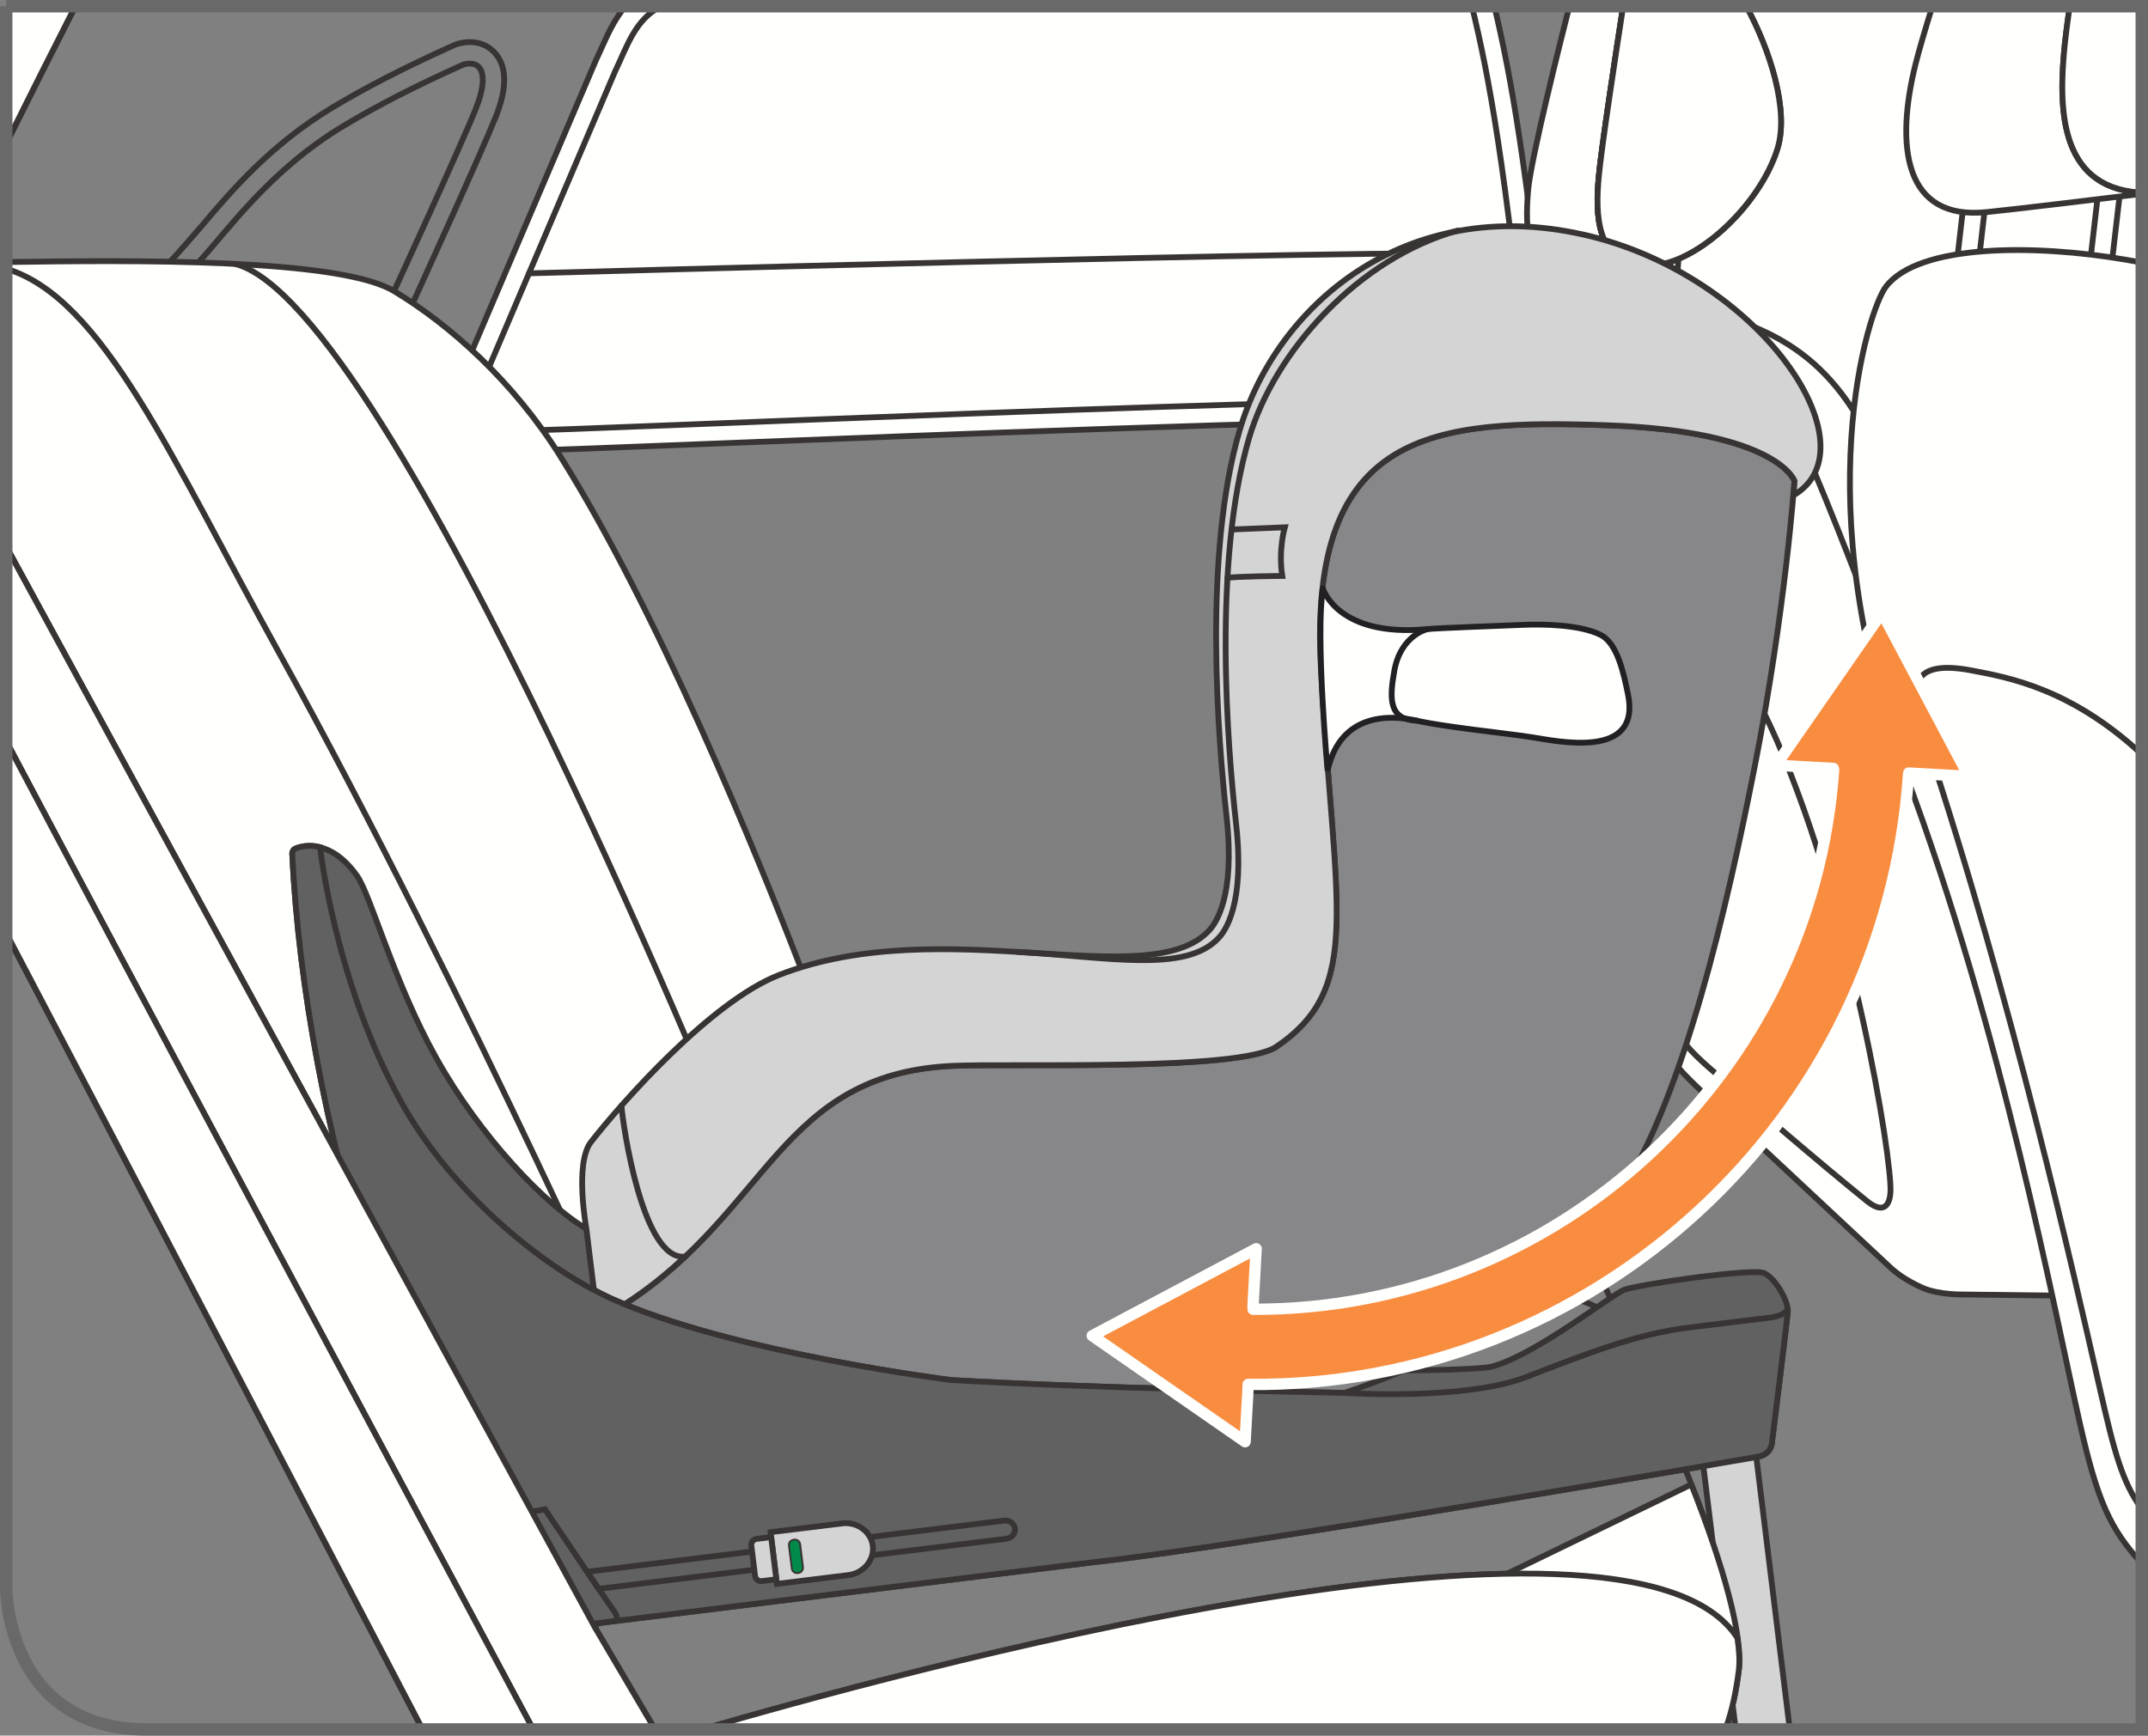 <?xml version="1.0" encoding="UTF-8"?>
<!DOCTYPE svg PUBLIC "-//W3C//DTD SVG 1.1//EN" "http://www.w3.org/Graphics/SVG/1.1/DTD/svg11.dtd">
<!-- Creator: CorelDRAW 2017 -->
<svg xmlns="http://www.w3.org/2000/svg" xml:space="preserve" width="28.35mm" height="22.913mm" version="1.1" style="shape-rendering:geometricPrecision; text-rendering:geometricPrecision; image-rendering:optimizeQuality; fill-rule:evenodd; clip-rule:evenodd"
viewBox="0 0 399.96 323.26"
 xmlns:xlink="http://www.w3.org/1999/xlink">
 <rect x="0" y="0" width="399.96" height="323.26" fill="#808080" stroke="none"/>
 <defs>
  <style type="text/css">
   <![CDATA[
    .str3 {stroke:#69696A;stroke-width:2.31;stroke-miterlimit:4}
    .str0 {stroke:#383434;stroke-width:1.08;stroke-linecap:round;stroke-miterlimit:4}
    .str2 {stroke:#222023;stroke-width:1.08;stroke-linecap:round;stroke-miterlimit:4}
    .str1 {stroke:#FFFFFE;stroke-width:2.11;stroke-linecap:round;stroke-linejoin:round;stroke-miterlimit:10}
    .fil1 {fill:none;fill-rule:nonzero}
    .fil0 {fill:#FFFFFE;fill-rule:nonzero}
    .fil4 {fill:#D5D4D5;fill-rule:nonzero}
    .fil5 {fill:#ACACAF;fill-rule:nonzero}
    .fil3 {fill:#878688;fill-rule:nonzero}
    .fil2 {fill:#626162;fill-rule:nonzero}
    .fil7 {fill:#383434;fill-rule:nonzero}
    .fil8 {fill:#F88D40;fill-rule:nonzero}
    .fil6 {fill:#008A4A;fill-rule:nonzero}
   ]]>
  </style>
 </defs>
 <g id="Слой_x0020_1">
  <path class="fil0" d="M98.08 83.92c-0.16,0 -0.28,0 -0.38,-0.01 -4.24,-0.12 -8.03,-2.15 -10.14,-5.42 -2,-3.09 -2.28,-6.93 -0.78,-10.54l24.02 -56.36c0.04,-0.08 0.07,-0.16 0.1,-0.23 0.37,-0.78 0.72,-1.55 1.06,-2.32 1.19,-2.65 2.46,-5.48 4.51,-7.89l161.78 0c3.03,12.74 6.13,29.45 10.37,72.59 0.05,0.24 0.07,0.48 0.07,0.73 0,2.21 -1.79,4 -4,4l-0.01 0c-0.08,0 -0.17,-0.01 -0.25,-0.01 -2.33,-0.14 -6,-0.22 -10.89,-0.22 -29.92,0 -99.62,2.76 -141.27,4.41 -19.05,0.76 -31.63,1.25 -34.2,1.25z"/>
  <path class="fil1 str0" d="M98.08 83.92c-0.16,0 -0.28,0 -0.38,-0.01 -4.24,-0.12 -8.03,-2.15 -10.14,-5.42 -2,-3.09 -2.28,-6.93 -0.78,-10.54l24.02 -56.36c0.04,-0.08 0.07,-0.16 0.1,-0.23 0.37,-0.78 0.72,-1.55 1.06,-2.32 1.19,-2.65 2.46,-5.48 4.51,-7.89m161.78 0c3.03,12.74 6.13,29.45 10.37,72.59 0.05,0.24 0.07,0.48 0.07,0.73 0,2.21 -1.79,4 -4,4l-0.01 0c-0.08,0 -0.17,-0.01 -0.25,-0.01 -2.33,-0.14 -6,-0.22 -10.89,-0.22 -29.92,0 -99.62,2.76 -141.27,4.41 -19.05,0.76 -31.63,1.25 -34.2,1.25"/>
  <path class="fil0" d="M90.47 69.74c-2.24,5.39 1.6,10.25 7.35,10.42 5.74,0.17 161.59,-7.02 186.86,-5.44 -4.36,-44.48 -7.5,-60.74 -10.6,-73.56l-150.99 0c-4.84,2.5 -6.26,7.33 -8.58,12.18l-24.04 56.4z"/>
  <path class="fil1 str0" d="M90.47 69.74c-2.24,5.39 1.6,10.25 7.35,10.42 5.74,0.17 161.59,-7.02 186.86,-5.44 -4.36,-44.48 -7.5,-60.74 -10.6,-73.56m-150.99 0c-4.84,2.5 -6.26,7.33 -8.58,12.18l-24.04 56.4"/>
  <path class="fil1 str0" d="M98.49 50.91c0,0 157.53,-4.47 183.33,-3.68"/>
  <path class="fil0" d="M398.8 78.96l-74.45 0c-7.05,0 -12.81,-7.74 -12.81,-17.19l4.45 -60.61 82.81 0 0 77.8z"/>
  <path class="fil1 str0" d="M398.8 78.96l-74.45 0c-7.05,0 -12.81,-7.74 -12.81,-17.19l4.45 -60.61"/>
  <path class="fil0" d="M324.35 82.95c-9.27,0 -16.81,-9.5 -16.81,-21.18 0,-0.1 0,-0.19 0.01,-0.29l4.42 -60.32 86.82 0 0 81.8 -74.45 0z"/>
  <path class="fil1 str0" d="M324.35 82.95c-9.27,0 -16.81,-9.5 -16.81,-21.18 0,-0.1 0,-0.19 0.01,-0.29l4.42 -60.32m86.82 81.8l-74.45 0"/>
  <path class="fil0" d="M398.8 78.96l-74.45 0c-7.05,0 -12.81,-7.74 -12.81,-17.19l4.45 -60.61 82.81 0 0 77.8z"/>
  <path class="fil1 str0" d="M398.8 78.96l-74.45 0c-7.05,0 -12.81,-7.74 -12.81,-17.19l4.45 -60.61"/>
  <polyline class="fil1 str0" points="309.62,61.36 307.26,61.09 308.95,46.43 311.31,46.71 309.62,61.36 "/>
  <polyline class="fil1 str0" points="295,61.36 292.64,61.09 294.34,46.43 296.7,46.71 295,61.36 "/>
  <path class="fil0" d="M345.78 77.55c-7.51,-12.36 -17.6,-17.86 -34.08,-20.7 -10.1,-1.74 -22.77,-1.74 -26.37,2.94 -2,2.6 -8.82,24.13 2.05,53.14 10.87,29.02 16.41,59.22 19.22,71.59 2.82,12.37 4.46,13.31 13.56,21.82 6.64,6.2 23.29,21.78 31.86,29.76 0.92,0.86 2.78,2.33 5.86,3.72 3.09,1.4 7.82,1.28 7.82,1.28l33.1 0.4 0 -11.84c-11.17,-35.17 -43.98,-137.24 -53.02,-152.12z"/>
  <path class="fil1 str0" d="M345.78 77.55c-7.51,-12.36 -17.6,-17.86 -34.08,-20.7 -10.1,-1.74 -22.77,-1.74 -26.37,2.94 -2,2.6 -8.82,24.13 2.05,53.14 10.87,29.02 16.41,59.22 19.22,71.59 2.82,12.37 4.46,13.31 13.56,21.82 6.64,6.2 23.29,21.78 31.86,29.76 0.92,0.86 2.78,2.33 5.86,3.72 3.09,1.4 7.82,1.28 7.82,1.28l33.1 0.4m0 -11.84c-11.17,-35.17 -43.98,-137.24 -53.02,-152.12"/>
  <path class="fil0" d="M352.01 222c0.31,-6.26 -7.1,-51.7 -21.07,-83.88 -13.97,-32.18 -29.13,-34.89 -36.27,-36.24 -7.14,-1.35 -6.71,2.35 -5.12,7.15 9.77,29.4 16.41,59.21 19.22,71.58 2.82,12.37 3.32,13.07 12.81,21.13 5.53,4.7 16.58,14.31 26.05,21.96 4.38,3.54 4.37,-1.71 4.37,-1.71z"/>
  <path class="fil1 str0" d="M352.01 222c0.31,-6.26 -7.1,-51.7 -21.07,-83.88 -13.97,-32.18 -29.13,-34.89 -36.27,-36.24 -7.14,-1.35 -6.71,2.35 -5.12,7.15 9.77,29.4 16.41,59.21 19.22,71.58 2.82,12.37 3.32,13.07 12.81,21.13 5.53,4.7 16.58,14.31 26.05,21.96 4.38,3.54 4.37,-1.71 4.37,-1.71"/>
  <path class="fil1 str0" d="M316.59 57.82c3.71,1.19 7.6,4.46 11.36,9.8 12.96,18.42 54.1,143.25 67.1,173.94"/>
  <path class="fil0" d="M306.21 49.49c-9.15,-0.53 -9.13,-9.71 -8.53,-16.51 0.47,-5.24 3.28,-23.64 4.55,-31.82l-10.01 0c-1.59,6.24 -7.14,28.35 -7.67,34.17 -0.61,6.8 -0.58,17.55 8.53,16.51 4.5,-0.51 15.85,-2.53 15.85,-2.53 -0.93,0.16 -1.84,0.23 -2.72,0.18z"/>
  <path class="fil1 str0" d="M306.21 49.49c-9.15,-0.53 -9.13,-9.71 -8.53,-16.51 0.47,-5.24 3.28,-23.64 4.55,-31.82m-10.01 0c-1.59,6.24 -7.14,28.35 -7.67,34.17 -0.61,6.8 -0.58,17.55 8.53,16.51 4.5,-0.51 15.85,-2.53 15.85,-2.53 -0.93,0.16 -1.84,0.23 -2.72,0.18"/>
  <path class="fil0" d="M325.16 1.16c4.39,8.11 8.05,19.37 5.79,26.59 -3.32,10.61 -15.58,22.26 -24.73,21.73 -9.15,-0.53 -9.14,-9.71 -8.53,-16.51 0.47,-5.24 3.28,-23.64 4.55,-31.82l22.92 0z"/>
  <path class="fil1 str0" d="M325.16 1.16c4.39,8.11 8.05,19.37 5.79,26.59 -3.32,10.61 -15.58,22.26 -24.73,21.73 -9.15,-0.53 -9.14,-9.71 -8.53,-16.51 0.47,-5.24 3.28,-23.64 4.55,-31.82"/>
  <path class="fil0" d="M325.16 1.16c4.39,8.11 8.05,19.37 5.79,26.59 -3.32,10.61 -15.58,22.26 -24.73,21.73 -9.15,-0.53 -9.14,-9.71 -8.53,-16.51 0.47,-5.24 3.28,-23.64 4.55,-31.82l22.92 0z"/>
  <path class="fil1 str0" d="M325.16 1.16c4.39,8.11 8.05,19.37 5.79,26.59 -3.32,10.61 -15.58,22.26 -24.73,21.73 -9.15,-0.53 -9.14,-9.71 -8.53,-16.51 0.47,-5.24 3.28,-23.64 4.55,-31.82"/>
  <line class="fil1 str0" x1="276.6" y1="195" x2="310.08" y2= "195" />
  <path class="fil1 str0" d="M31.77 48.64c1.07,-1.14 4.48,-5.02 5.84,-6.63 5.4,-6.38 12.8,-15.1 24.37,-22.04 5.96,-3.58 13.02,-7.22 20.99,-10.84l1.73 -0.78c0.19,-0.08 0.39,-0.16 0.6,-0.21 2.73,-0.74 5.24,-0.1 6.88,1.75 2.23,2.5 2.27,6.51 0.12,11.89 -2.69,6.72 -14.93,33.56 -15.44,34.67"/>
  <path class="fil1 str0" d="M73.37 54.22c0,0 12.53,-27.23 15.21,-33.93 2.68,-6.7 0.91,-9.14 -2.24,-8.29l-1.72 0.77c-7.02,3.19 -14.13,6.76 -20.58,10.63 -13.92,8.34 -21.69,19.66 -27.11,25.48"/>
  <path class="fil1 str0" d="M78.69 322.1c-21.43,-41.11 -53,-101.6 -77.53,-148.31m12.85 -172.64c-4.26,8.37 -8.67,17.13 -12.85,25.55m0 111.37c24.85,46.98 69.95,131.4 98.1,184.02"/>
  <path class="fil1 str0" d="M78.69 322.1c-21.43,-41.11 -53,-101.6 -77.53,-148.31m12.85 -172.64c-4.26,8.37 -8.67,17.13 -12.85,25.55m0 111.37c24.85,46.98 69.95,131.4 98.1,184.02"/>
  <path class="fil0" d="M104.4 85.08c-8.88,-14.15 -20.74,-24.66 -31.03,-30.86 -10.24,-6.17 -49.02,-5.76 -72.21,-5.41l0 53 109.73 201.51c2.83,-18.62 10.95,-39.72 10.95,-39.72 0.87,-18.88 17.25,-44.1 17.25,-44.1 1.08,-13.79 12.46,-32.84 12.46,-32.84 -11.3,-29.85 -29.66,-73.67 -47.16,-101.57z"/>
  <path class="fil1 str0" d="M104.4 85.08c-8.88,-14.15 -20.74,-24.66 -31.03,-30.86 -10.24,-6.17 -49.02,-5.76 -72.21,-5.41m0 53l109.73 201.51c2.83,-18.62 10.95,-39.72 10.95,-39.72 0.87,-18.88 17.25,-44.1 17.25,-44.1 1.08,-13.79 12.46,-32.84 12.46,-32.84 -11.3,-29.85 -29.66,-73.67 -47.16,-101.57"/>
  <path class="fil1 str0" d="M110.89 303.32l-109.73 -201.51m0 36.26c24.85,46.98 69.96,131.41 98.1,184.03m22.7 0l-11.06 -18.78"/>
  <path class="fil1 str0" d="M138.53 219.05c0,0 -65.29,-162.36 -94.77,-169.9"/>
  <path class="fil1 str0" d="M1.15 50.05c18.08,5.46 30.7,35.19 50.89,71.69 34.55,62.48 69.8,141.86 69.8,141.86 0,0 159.54,-40.81 179.91,-16.81"/>
  <path class="fil1 str0" d="M130.75 322.1c32.86,-9.61 172.71,-48.32 192.76,-17.02"/>
  <path class="fil1 str0" d="M151.56 186.65c19.63,-5.49 66.54,-7.78 95.07,-9.09 17.18,-0.79 23.66,4.28 27.22,11.38 13.36,26.64 52.47,102.16 49.92,122.16 -0.44,3.45 -1.12,7.2 -2.5,11"/>
  <path class="fil1 str0" d="M139.09 219.49c0,0 130.67,-31.33 147.2,-5.76"/>
  <polyline class="fil1 str0" points="392.41,56.04 388.41,55.57 391.28,30.69 395.29,31.16 392.41,56.04 "/>
  <polyline class="fil1 str0" points="367.6,56.04 363.59,55.57 366.47,30.69 370.47,31.16 367.6,56.04 "/>
  <path class="fil0" d="M398.8 48.9c-0.94,-0.18 -1.89,-0.35 -2.85,-0.51 -17.15,-2.96 -38.67,-2.96 -44.78,4.99 -3.4,4.42 -14.98,40.97 3.48,90.25 18.46,49.28 27.87,100.55 32.65,121.57 3.23,14.22 5.56,19.54 11.5,25.98l0 -242.27z"/>
  <path class="fil1 str0" d="M398.8 48.9c-0.94,-0.18 -1.89,-0.35 -2.85,-0.51 -17.15,-2.96 -38.67,-2.96 -44.78,4.99 -3.4,4.42 -14.98,40.97 3.48,90.25 18.46,49.28 27.87,100.55 32.65,121.57 3.23,14.22 5.56,19.54 11.5,25.98"/>
  <path class="fil0" d="M398.8 140.48c-13.14,-12.19 -24.74,-14.3 -31.77,-15.62 -12.12,-2.29 -11.4,4 -8.7,12.13 16.59,49.94 27.87,100.56 32.65,121.57 2.71,11.89 4.15,17.43 7.82,22.48l0 -140.56z"/>
  <path class="fil1 str0" d="M398.8 140.48c-13.14,-12.19 -24.74,-14.3 -31.77,-15.62 -12.12,-2.29 -11.4,4 -8.7,12.13 16.59,49.94 27.87,100.56 32.65,121.57 2.71,11.89 4.15,17.43 7.82,22.48"/>
  <path class="fil0" d="M398.35 35.85c-15.24,-1.06 -15.02,-16.37 -13.87,-27.68 0.17,-1.64 0.49,-4.07 0.9,-7.01l-25.57 0c-1.37,4.41 -2.47,8.15 -3.1,10.66 -3.92,15.63 -2.05,29.23 13.14,27.69 5.64,-0.57 21.41,-2.48 28.94,-3.4l0 -0.23 -0.45 -0.03z"/>
  <path class="fil1 str0" d="M398.35 35.85c-15.24,-1.06 -15.02,-16.37 -13.87,-27.68 0.17,-1.64 0.49,-4.07 0.9,-7.01m-25.57 0c-1.37,4.41 -2.47,8.15 -3.1,10.66 -3.92,15.63 -2.05,29.23 13.14,27.69 5.64,-0.57 21.41,-2.48 28.94,-3.4m0 -0.23l-0.45 -0.03"/>
  <path class="fil0" d="M398.8 35.87l-0.45 -0.02c-15.24,-1.06 -15.03,-16.37 -13.87,-27.69 0.17,-1.64 0.48,-4.07 0.9,-7l13.42 0 0 34.71z"/>
  <path class="fil1 str0" d="M398.8 35.87l-0.45 -0.02c-15.24,-1.06 -15.03,-16.37 -13.87,-27.69 0.17,-1.64 0.48,-4.07 0.9,-7"/>
  <path class="fil2" d="M277.69 254.55c8.07,-2.07 22.27,-13.34 24.7,-14.31 2.43,-0.97 23.94,-4.08 26.07,-3.13 2.13,0.95 4.53,5.22 4.42,7.05 -0.11,1.83 -2.99,24.87 -2.99,24.87 -0.2,1.04 -1.02,2.08 -2.73,2.35 -1.71,0.27 -95.34,16.54 -123.11,19.54l-98.17 12.08c-1.89,0.23 -7.46,-9.08 -10.74,-13.61l-3.04 0.37c-15.8,-23.64 -35.22,-79.02 -37.69,-130.82 0,0 0.04,-0.63 0.53,-0.85 1.81,-0.82 6.82,-1.62 11.54,5.04 2.59,3.66 6.8,19.72 14.78,33.98 8.12,14.52 20.12,27.16 27.9,31.74 19.23,11.32 35.42,16.98 54.06,19.88 49.56,7.72 109.93,6.98 114.47,5.82z"/>
  <path class="fil1 str0" d="M277.69 254.55c8.07,-2.07 22.27,-13.34 24.7,-14.31 2.43,-0.97 23.94,-4.08 26.07,-3.13 2.13,0.95 4.53,5.22 4.42,7.05 -0.11,1.83 -2.99,24.87 -2.99,24.87 -0.2,1.04 -1.02,2.08 -2.73,2.35 -1.71,0.27 -95.34,16.54 -123.11,19.54l-98.17 12.08c-1.89,0.23 -7.46,-9.08 -10.74,-13.61l-3.04 0.37c-15.8,-23.64 -35.22,-79.02 -37.69,-130.82 0,0 0.04,-0.63 0.53,-0.85 1.81,-0.82 6.82,-1.62 11.54,5.04 2.59,3.66 6.8,19.72 14.78,33.98 8.12,14.52 20.12,27.16 27.9,31.74 19.23,11.32 35.42,16.98 54.06,19.88 49.56,7.72 109.93,6.98 114.47,5.82"/>
  <path class="fil3" d="M299.08 79.2c-32.04,-1.1 -55.58,0.78 -53.15,45.21 2.44,44.54 8.05,59.44 -8.26,70.52 -6.88,4.67 -49.2,3.06 -60.4,3.59 -32.05,1.52 -34.09,27.07 -61,44.41 22.88,9.42 60.83,14.12 60.83,14.12 25.1,1.49 67.86,2.3 73.23,2.39 35.01,-11.89 44.11,-25.74 51.51,-37.34 11.69,-18.33 19.56,-52.1 25.03,-80.03 5.65,-28.88 7.26,-52.47 7.26,-52.47 0,0 -3.01,-9.3 -35.05,-10.4z"/>
  <path class="fil1 str0" d="M299.08 79.2c-32.04,-1.1 -55.58,0.78 -53.15,45.21 2.44,44.54 8.05,59.44 -8.26,70.52 -6.88,4.67 -49.2,3.06 -60.4,3.59 -32.05,1.52 -34.09,27.07 -61,44.41 22.88,9.42 60.83,14.12 60.83,14.12 25.1,1.49 67.86,2.3 73.23,2.39 35.01,-11.89 44.11,-25.74 51.51,-37.34 11.69,-18.33 19.56,-52.1 25.03,-80.03 5.65,-28.88 7.26,-52.47 7.26,-52.47 0,0 -3.01,-9.3 -35.05,-10.4"/>
  <path class="fil4" d="M294.72 43.67c-33.07,-7.42 -57.07,13.25 -63.89,36.45 -6.82,23.2 -4.06,57.21 -2.43,72.12 1.63,14.91 -2.1,19.8 -3.25,21.05 -11.13,12.04 -49.6,-3.68 -80.16,8.33 -12.63,4.97 -29.22,23.73 -34.96,31.09 -3.09,3.96 -0.85,16.14 -0.85,16.14l1.4 11.4c1.17,0.63 2.11,1.11 3.23,1.62 0.88,0.39 1.79,0.78 2.72,1.16 -0.08,-0.03 -0.16,-0.06 -0.24,-0.1 26.91,-17.34 28.96,-42.9 61,-44.41 11.2,-0.53 53.52,1.08 60.4,-3.59 16.31,-11.08 10.7,-25.98 8.27,-70.52 -2.43,-44.42 21.1,-46.31 53.15,-45.21 32.04,1.1 35.05,10.4 35.05,10.4 0,0 -0.06,0.95 -0.21,2.66 15.29,-8.91 -6.13,-41.17 -39.2,-48.59z"/>
  <path class="fil1 str0" d="M294.72 43.67c-33.07,-7.42 -57.07,13.25 -63.89,36.45 -6.82,23.2 -4.06,57.21 -2.43,72.12 1.63,14.91 -2.1,19.8 -3.25,21.05 -11.13,12.04 -49.6,-3.68 -80.16,8.33 -12.63,4.97 -29.22,23.73 -34.96,31.09 -3.09,3.96 -0.85,16.14 -0.85,16.14l1.4 11.4c1.17,0.63 2.11,1.11 3.23,1.62 0.88,0.39 1.79,0.78 2.72,1.16 -0.08,-0.03 -0.16,-0.06 -0.24,-0.1 26.91,-17.34 28.96,-42.9 61,-44.41 11.2,-0.53 53.52,1.08 60.4,-3.59 16.31,-11.08 10.7,-25.98 8.27,-70.52 -2.43,-44.42 21.1,-46.31 53.15,-45.21 32.04,1.1 35.05,10.4 35.05,10.4 0,0 -0.06,0.95 -0.21,2.66 15.29,-8.91 -6.13,-41.17 -39.2,-48.59"/>
  <path class="fil4" d="M118.97 244l0.01 0c-0.07,-0.03 -0.15,-0.06 -0.22,-0.08 0.07,0.03 0.14,0.06 0.21,0.08z"/>
  <path class="fil1 str0" d="M118.97 244l0.01 0c-0.07,-0.03 -0.15,-0.06 -0.22,-0.08 0.07,0.03 0.14,0.06 0.21,0.08"/>
  <path class="fil1 str0" d="M271.45 42.93c-18.51,5.16 -34.12,22.53 -38.85,38.59 -6.82,23.2 -4.06,57.21 -2.42,72.12 1.63,14.91 -2.1,19.8 -3.26,21.05 -6.12,6.62 -20.64,3.55 -37.4,2.61"/>
  <path class="fil1 str0" d="M120.76 245.39l0.01 0c-0.07,-0.03 -0.14,-0.06 -0.22,-0.08 0.07,0.03 0.14,0.06 0.21,0.08"/>
  <path class="fil1 str0" d="M115.71 205.93c0.25,3.52 3.97,29.18 11.88,28.1"/>
  <path class="fil1 str0" d="M229.32 98.62l9.91 -0.41c0,0 -1.24,4.26 -0.47,9.06 0,0 -8.94,0.08 -10.21,0.37"/>
  <path class="fil2" d="M250.62 259.45c0,0 22.09,1.42 33.48,-2.95 11.38,-4.36 20.35,-8.01 30.42,-9.25l14.87 -1.82c0,0 3.16,-0.25 3.47,-1.81l-0.01 -0.06c0.04,0.21 0.05,0.41 0.04,0.58 -0.11,1.83 -2.99,24.87 -2.99,24.87 -0.21,1.04 -1.03,2.08 -2.74,2.35 -1.71,0.28 -95.34,16.54 -123.11,19.54l-98.17 12.08c-1.89,0.23 -7.46,-9.08 -10.74,-13.61l-3.04 0.37c-15.8,-23.65 -35.22,-79.01 -37.69,-130.82 0,0 0.05,-0.63 0.53,-0.85 0.9,-0.4 2.6,-0.81 4.65,-0.29 0,0 2.79,25.28 15.16,47.56 8.5,15.28 23.44,28.31 35.6,34.81l0.21 0.08c1.17,0.63 2.11,1.11 3.23,1.62 22.5,10.13 63.31,15.18 63.31,15.18 24.96,1.48 67.37,2.28 73.14,2.39l0.38 0.01z"/>
  <path class="fil1 str0" d="M250.62 259.45c0,0 22.09,1.42 33.48,-2.95 11.38,-4.36 20.35,-8.01 30.42,-9.25l14.87 -1.82c0,0 3.16,-0.25 3.47,-1.81l-0.01 -0.06c0.04,0.21 0.05,0.41 0.04,0.58 -0.11,1.83 -2.99,24.87 -2.99,24.87 -0.21,1.04 -1.03,2.08 -2.74,2.35 -1.71,0.28 -95.34,16.54 -123.11,19.54l-98.17 12.08c-1.89,0.23 -7.46,-9.08 -10.74,-13.61l-3.04 0.37c-15.8,-23.65 -35.22,-79.01 -37.69,-130.82 0,0 0.05,-0.63 0.53,-0.85 0.9,-0.4 2.6,-0.81 4.65,-0.29 0,0 2.79,25.28 15.16,47.56 8.5,15.28 23.44,28.31 35.6,34.81l0.21 0.08c1.17,0.63 2.11,1.11 3.23,1.62 22.5,10.13 63.31,15.18 63.31,15.18 24.96,1.48 67.37,2.28 73.14,2.39l0.38 0.01"/>
  <path class="fil4" d="M95.15 289.39c-0.27,0.04 -1.42,0.17 -3.04,0.37 -5.28,0.65 -15.57,1.91 -16.67,2.04 -1.5,0.18 -6.28,2.56 -6.81,3.14 -0.53,0.57 -0.54,3.5 0,3.75 0.54,0.24 8.53,-0.58 8.53,-0.58 1.72,-0.21 2.34,3.21 0.1,3.55 -2.24,0.34 -5.6,0.55 -5.15,2.92l30.83 -3.79 -2.11 -3.12c-1.98,-2.8 -4.09,-6.1 -5.67,-8.29z"/>
  <path class="fil1 str0" d="M95.15 289.39c-0.27,0.04 -1.42,0.17 -3.04,0.37 -5.28,0.65 -15.57,1.91 -16.67,2.04 -1.5,0.18 -6.28,2.56 -6.81,3.14 -0.53,0.57 -0.54,3.5 0,3.75 0.54,0.24 8.53,-0.58 8.53,-0.58 1.72,-0.21 2.34,3.21 0.1,3.55 -2.24,0.34 -5.6,0.55 -5.15,2.92l30.83 -3.79 -2.11 -3.12c-1.98,-2.8 -4.09,-6.1 -5.67,-8.29"/>
  <path class="fil1 str0" d="M81.63 295.67c0.08,0.69 -0.41,1.32 -1.1,1.41 -0.7,0.09 -1.33,-0.41 -1.41,-1.1 -0.08,-0.7 0.41,-1.33 1.1,-1.41 0.7,-0.08 1.33,0.41 1.41,1.1"/>
  <path class="fil1 str0" d="M92.16 302.11l-0.31 -2.54c-0.09,-0.76 -0.79,-1.31 -1.56,-1.22l-4.3 0.53c-0.77,0.09 -1.31,0.8 -1.22,1.56l0.31 2.54"/>
  <path class="fil1 str0" d="M93.37 289.61l0.42 3.43c0.1,0.88 -0.52,1.68 -1.39,1.79l-0.54 0.06c-0.87,0.11 -1.68,-0.52 -1.78,-1.39l-0.42 -3.43"/>
  <path class="fil5" d="M95.15 289.39c0.14,0.19 0.28,0.39 0.42,0.6 -0.15,-0.2 -0.28,-0.41 -0.42,-0.6z"/>
  <path class="fil1 str0" d="M95.15 289.39c0.14,0.19 0.28,0.39 0.42,0.6 -0.15,-0.2 -0.28,-0.41 -0.42,-0.6"/>
  <path class="fil4" d="M85.87 284.89c-1.5,0.18 -6.28,2.56 -6.81,3.13 -0.44,0.47 -0.52,2.51 -0.24,3.37 3.76,-0.46 9.68,-1.19 13.29,-1.63 -1.07,-1.6 -2.16,-3.35 -3.26,-5.24 -1.54,0.19 -2.66,0.33 -2.98,0.37z"/>
  <path class="fil1 str0" d="M85.87 284.89c-1.5,0.18 -6.28,2.56 -6.81,3.13 -0.44,0.47 -0.52,2.51 -0.24,3.37 3.76,-0.46 9.68,-1.19 13.29,-1.63 -1.07,-1.6 -2.16,-3.35 -3.26,-5.24 -1.54,0.19 -2.66,0.33 -2.98,0.37"/>
  <path class="fil5" d="M95.67 290.11c0.29,0.41 0.6,0.86 0.91,1.32 -0.31,-0.47 -0.62,-0.91 -0.91,-1.32z"/>
  <path class="fil1 str0" d="M95.67 290.11c0.29,0.41 0.6,0.86 0.91,1.32 -0.31,-0.47 -0.62,-0.91 -0.91,-1.32"/>
  <path class="fil5" d="M96.68 291.59c0.12,0.18 0.25,0.37 0.38,0.56 -0.13,-0.19 -0.25,-0.37 -0.38,-0.56z"/>
  <path class="fil1 str0" d="M96.68 291.59c0.12,0.18 0.25,0.37 0.38,0.56 -0.13,-0.19 -0.25,-0.37 -0.38,-0.56"/>
  <path class="fil1 str0" d="M87.63 282.38c1.39,0.24 11.09,-0.61 13.83,-1.28 0,0 12.23,18.17 12.87,18.97 0.64,0.8 0.8,1.81 -0.26,1.94"/>
  <path class="fil1 str0" d="M186.98 283.21l-77.67 9.54c0.76,1.12 1.49,2.2 2.15,3.17l75.93 -9.33c0.99,-0.13 1.71,-0.98 1.59,-1.91 -0.12,-0.93 -1.02,-1.59 -2.01,-1.47"/>
  <path class="fil4" d="M156.8 283.74l-13.32 1.63 1.18 9.63 13.32 -1.64c2.82,-0.35 4.86,-2.8 4.54,-5.44 -0.32,-2.65 -2.9,-4.53 -5.72,-4.19z"/>
  <path class="fil1 str0" d="M156.8 283.74l-13.32 1.63 1.18 9.63 13.32 -1.64c2.82,-0.35 4.86,-2.8 4.54,-5.44 -0.32,-2.65 -2.9,-4.53 -5.72,-4.19"/>
  <path class="fil4" d="M143.59 286.29l-2.7 0.33c-0.62,0.07 -1.06,0.65 -0.99,1.26l0.69 5.61c0.07,0.62 0.64,1.06 1.26,0.99l2.7 -0.33 -0.96 -7.85z"/>
  <path class="fil1 str0" d="M143.59 286.29l-2.7 0.33c-0.62,0.07 -1.06,0.65 -0.99,1.26l0.69 5.61c0.07,0.62 0.64,1.06 1.26,0.99l2.7 -0.33 -0.96 -7.85"/>
  <path class="fil6" d="M148.39 292.99c-0.49,0 -0.91,-0.37 -0.97,-0.86l-0.52 -4.27c-0.06,-0.53 0.32,-1.02 0.85,-1.08l0.14 -0.02c0.04,-0.01 0.08,-0.01 0.11,-0.01 0.49,0 0.91,0.37 0.97,0.86l0.52 4.27c0.04,0.26 -0.04,0.51 -0.2,0.72 -0.16,0.21 -0.39,0.34 -0.65,0.37l-0.13 0.02c-0.04,0.01 -0.08,0.01 -0.12,0.01z"/>
  <path class="fil7" d="M148 286.58c-0.05,0 -0.09,0.01 -0.14,0.01l-0.13 0.02c-0.63,0.08 -1.08,0.65 -1,1.28l0.53 4.26c0.07,0.58 0.56,1.02 1.15,1.02 0.05,0 0.09,-0.01 0.13,-0.01l0.14 -0.02c0.3,-0.04 0.57,-0.19 0.76,-0.43 0.19,-0.24 0.28,-0.55 0.24,-0.85l-0.52 -4.27c-0.07,-0.58 -0.56,-1.01 -1.15,-1.01zm0 0.35c0.4,0 0.75,0.3 0.79,0.7l0.53 4.27c0.06,0.43 -0.26,0.84 -0.7,0.89l-0.13 0.02c-0.04,0 -0.06,0 -0.09,0 -0.4,0 -0.75,-0.3 -0.8,-0.7l-0.52 -4.27c-0.06,-0.43 0.26,-0.84 0.7,-0.89l0.13 -0.02c0.03,-0 0.07,-0 0.1,-0z"/>
  <path class="fil4" d="M317.17 273.09l6.02 49.01 10.07 0 -0.02 -0.17 -6.21 -50.54c-0.75,0.13 -4.34,0.75 -9.86,1.69z"/>
  <path class="fil1 str0" d="M317.17 273.09l6.02 49.01m10.07 0l-0.02 -0.17 -6.21 -50.54c-0.75,0.13 -4.34,0.75 -9.86,1.69"/>
  <path class="fil0" d="M314.93 276.48c6.1,15.44 9.64,28.34 8.83,34.62 -0.44,3.45 -1.12,7.2 -2.5,11l-100.46 0 94.13 -45.62z"/>
  <path class="fil1 str0" d="M314.93 276.48c6.1,15.44 9.64,28.34 8.83,34.62 -0.44,3.45 -1.12,7.2 -2.5,11m-100.46 0l94.13 -45.62"/>
  <path class="fil0" d="M130.75 322.1c32.86,-9.61 172.71,-48.32 192.76,-17.02l0 0c0.36,2.38 0.46,4.41 0.26,6.02 -0.44,3.45 -1.12,7.2 -2.5,11l-190.53 0z"/>
  <path class="fil1 str0" d="M130.75 322.1c32.86,-9.61 172.71,-48.32 192.76,-17.02l0 0c0.36,2.38 0.46,4.41 0.26,6.02 -0.44,3.45 -1.12,7.2 -2.5,11"/>
  <path class="fil0" d="M110.89 303.32l-109.73 -201.51 0 36.26c24.85,46.98 69.96,131.41 98.1,184.03l22.7 0 -11.06 -18.78z"/>
  <path class="fil1 str0" d="M110.89 303.32l-109.73 -201.51m0 36.26c24.85,46.98 69.96,131.41 98.1,184.03m22.7 0l-11.06 -18.78"/>
  <path class="fil0" d="M78.69 322.1c-21.43,-41.11 -53,-101.6 -77.53,-148.31l0 -35.72c24.85,46.98 69.95,131.4 98.1,184.02l-20.56 0zm-64.68 -320.94c-4.26,8.37 -8.67,17.13 -12.85,25.55l0 -25.55 12.85 0z"/>
  <path class="fil1 str0" d="M78.69 322.1c-21.43,-41.11 -53,-101.6 -77.53,-148.31m12.85 -172.64c-4.26,8.37 -8.67,17.13 -12.85,25.55m0 111.37c24.85,46.98 69.95,131.4 98.1,184.02"/>
  <path class="fil0" d="M78.69 322.1c-21.43,-41.11 -53,-101.6 -77.53,-148.31l0 -35.72c24.85,46.98 69.95,131.4 98.1,184.02l-20.56 0zm-64.68 -320.94c-4.26,8.37 -8.67,17.13 -12.85,25.55l0 -25.55 12.85 0z"/>
  <path class="fil1 str0" d="M78.69 322.1c-21.43,-41.11 -53,-101.6 -77.53,-148.31m12.85 -172.64c-4.26,8.37 -8.67,17.13 -12.85,25.55m0 111.37c24.85,46.98 69.95,131.4 98.1,184.02"/>
  <path class="fil8" d="M232.41 257.85c64.37,0.7 118.69,-49.23 122.99,-113.87l11.22 0.62 -16.19 -30.53 -19.74 28.46 10.68 0.59 0.06 0.25c-3.96,56.81 -51.56,100.7 -108.1,100.48l-0.01 -0.76 0.58 -10.51 -30.52 16.2 28.46 19.74 0.59 -10.68z"/>
  <path class="fil1 str1" d="M232.41 257.85c64.37,0.7 118.69,-49.23 122.99,-113.87l11.22 0.62 -16.19 -30.53 -19.74 28.46 10.68 0.59 0.06 0.25c-3.96,56.81 -51.56,100.7 -108.1,100.48l-0.01 -0.76 0.58 -10.51 -30.52 16.2 28.46 19.74 0.59 -10.68 0 0"/>
  <path class="fil0" d="M246.32 109.61c0,0 2.7,9.16 19.46,7.56 2.19,-0.21 13.15,-0.6 17.79,-0.79 3.56,-0.15 10.51,-0.1 14.47,1.87 3.13,1.56 4.3,7.2 5.1,11.09 2.48,12.24 -13.17,8.69 -18.04,7.95 -5.39,-0.82 -16.07,-1.88 -21.31,-3.07 -4.49,-1.03 -14.19,-1.74 -16.59,9.32 0,0 -2.27,-25.02 -0.88,-33.93z"/>
  <path class="fil1 str2" d="M246.32 109.61c0,0 2.7,9.16 19.46,7.56 2.19,-0.21 13.15,-0.6 17.79,-0.79 3.56,-0.15 10.51,-0.1 14.47,1.87 3.13,1.56 4.3,7.2 5.1,11.09 2.48,12.24 -13.17,8.69 -18.04,7.95 -5.39,-0.82 -16.07,-1.88 -21.31,-3.07 -4.49,-1.03 -14.19,-1.74 -16.59,9.32 0,0 -2.27,-25.02 -0.88,-33.93"/>
  <path class="fil1 str2" d="M265.78 117.18c0,0 -4.95,1.09 -6.15,7.73 -0.93,5.18 -1.08,9.11 4.15,9.31"/>
  <path class="fil1 str3" d="M1.16 1.16l0 294.75c0,0 0,26.2 26.19,26.2l371.45 0 0 -320.95 -397.65 0z"/>
 </g>
</svg>
